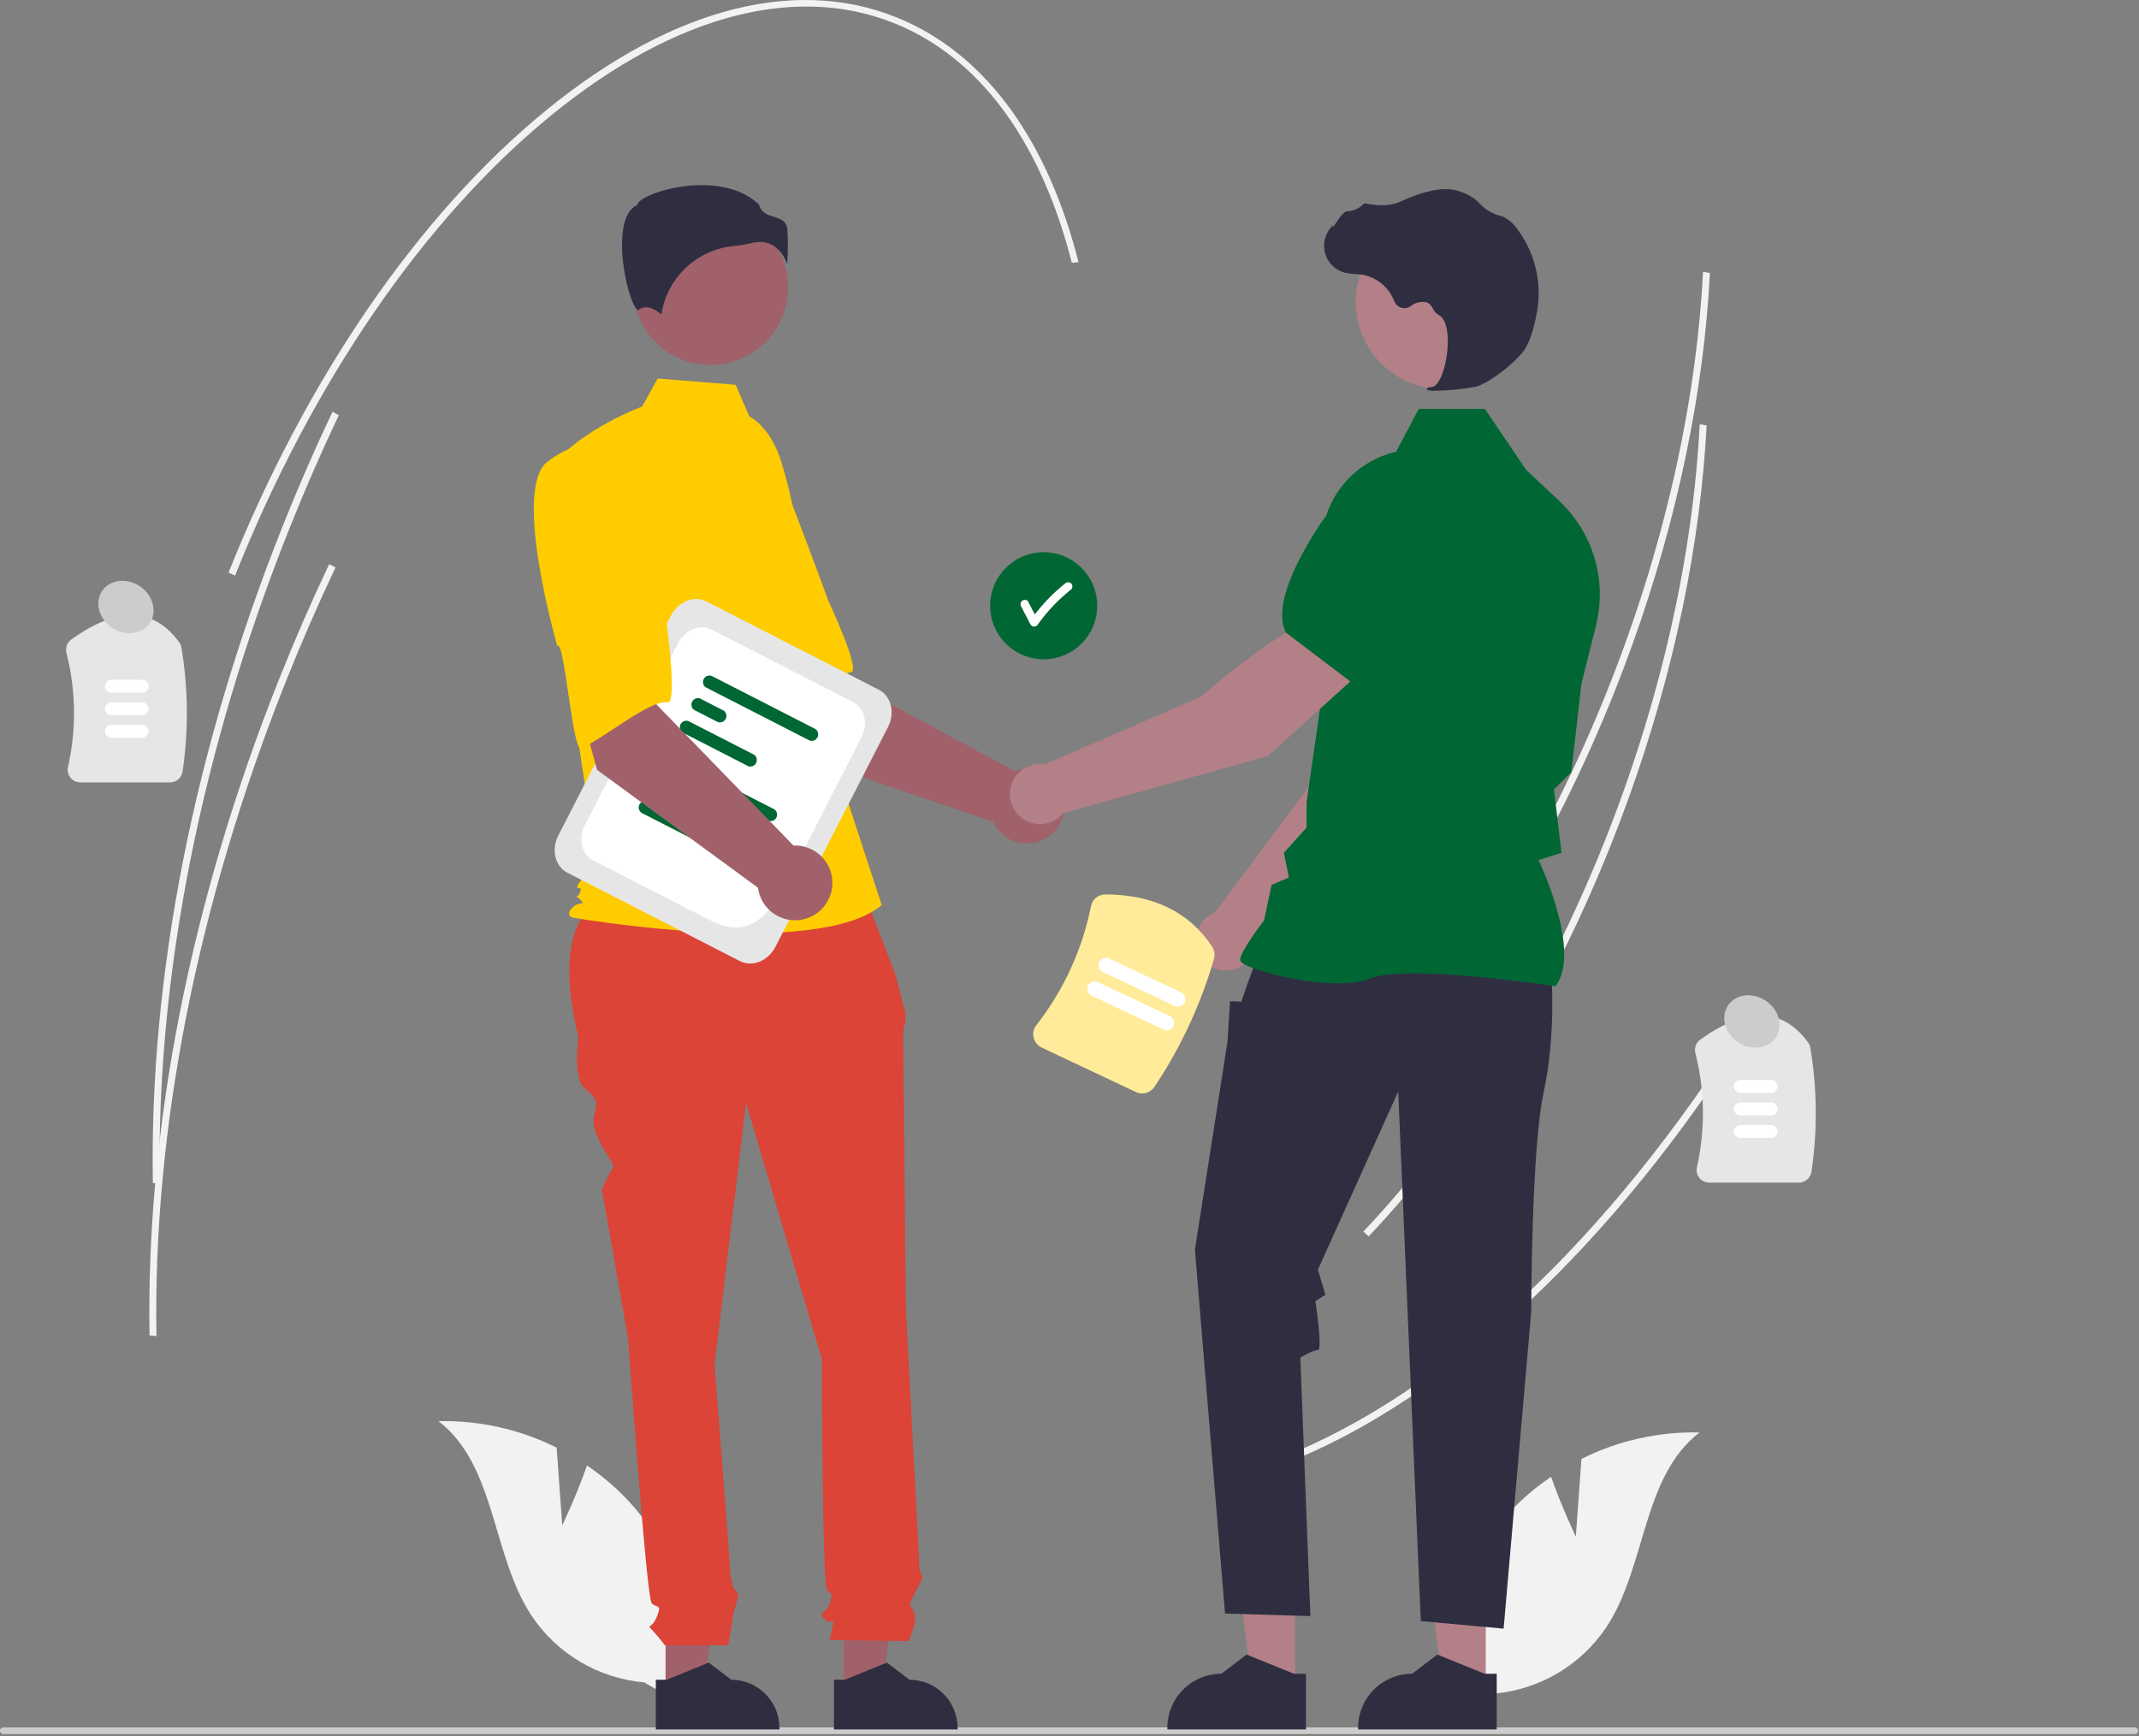 <svg width="759" height="616" viewBox="0 0 759 616" fill="none" xmlns="http://www.w3.org/2000/svg">
<rect x="0" y="0" width="759" height="616" fill="#808080" stroke="none"/>
<g clip-path="url(#clip0)">
<path d="M605.665 112.083C601.724 155.507 590.497 201.294 572.888 245.473C551.112 300.106 521.362 348.226 486.851 384.632L484.936 382.962C519.28 346.732 548.895 298.823 570.579 244.416C590.177 195.25 601.833 144.085 604.304 96.475L606.751 96.884C606.491 101.913 606.129 106.979 605.665 112.083Z" fill="#F2F2F2"/>
<path d="M621.362 364.278C572.889 441.394 514.082 496.494 455.772 519.426L454.592 517.263C512.499 494.489 570.962 439.672 619.213 362.908L621.362 364.278Z" fill="#F2F2F2"/>
<path d="M604.489 166.147C600.548 209.57 589.32 255.358 571.711 299.537C549.936 354.17 520.185 402.29 485.675 438.696L483.76 437.026C518.103 400.795 547.719 352.887 569.403 298.48C589 249.314 600.657 198.148 603.127 150.538L605.575 150.948C605.315 155.976 604.953 161.043 604.489 166.147Z" fill="#F2F2F2"/>
<path d="M60.326 277.628H28.522C27.843 277.629 27.172 277.477 26.559 277.182C25.947 276.887 25.41 276.457 24.987 275.925C24.57 275.407 24.276 274.8 24.126 274.151C23.977 273.503 23.976 272.829 24.125 272.18C27.154 258.814 26.963 244.921 23.569 231.643C23.355 230.769 23.407 229.851 23.718 229.006C24.03 228.162 24.588 227.43 25.319 226.905C41.672 215.143 54.551 215.485 63.598 227.921C64.006 228.488 64.277 229.142 64.39 229.831C66.807 244.363 66.941 259.183 64.786 273.756C64.636 274.832 64.102 275.817 63.282 276.528C62.462 277.24 61.412 277.631 60.326 277.628V277.628Z" fill="#E6E6E6"/>
<path d="M50.466 245.779H39.525C38.92 245.779 38.34 245.539 37.912 245.111C37.484 244.683 37.244 244.103 37.244 243.498C37.244 242.893 37.484 242.313 37.912 241.885C38.34 241.457 38.92 241.217 39.525 241.217H50.466C51.07 241.218 51.649 241.459 52.076 241.887C52.502 242.314 52.742 242.894 52.742 243.498C52.742 244.102 52.502 244.682 52.076 245.109C51.649 245.537 51.07 245.778 50.466 245.779V245.779Z" fill="white"/>
<path d="M50.466 253.779H39.525C38.92 253.779 38.34 253.539 37.912 253.111C37.484 252.683 37.244 252.103 37.244 251.498C37.244 250.893 37.484 250.313 37.912 249.885C38.34 249.457 38.92 249.217 39.525 249.217H50.466C51.07 249.218 51.649 249.459 52.076 249.887C52.502 250.314 52.742 250.894 52.742 251.498C52.742 252.102 52.502 252.682 52.076 253.109C51.649 253.537 51.07 253.778 50.466 253.779V253.779Z" fill="white"/>
<path d="M50.466 261.779H39.525C38.92 261.779 38.34 261.539 37.912 261.111C37.484 260.683 37.244 260.103 37.244 259.498C37.244 258.893 37.484 258.313 37.912 257.885C38.34 257.457 38.92 257.217 39.525 257.217H50.466C51.07 257.218 51.649 257.459 52.076 257.887C52.502 258.314 52.742 258.894 52.742 259.498C52.742 260.102 52.502 260.682 52.076 261.109C51.649 261.537 51.07 261.778 50.466 261.779V261.779Z" fill="white"/>
<path d="M638.326 419.628H606.522C605.843 419.629 605.172 419.477 604.559 419.182C603.947 418.887 603.41 418.457 602.987 417.925C602.57 417.407 602.276 416.8 602.126 416.151C601.977 415.503 601.976 414.829 602.125 414.18C605.154 400.814 604.963 386.921 601.569 373.643C601.355 372.769 601.407 371.851 601.718 371.006C602.03 370.162 602.588 369.43 603.319 368.905C619.672 357.144 632.551 357.485 641.598 369.921C642.006 370.488 642.277 371.142 642.39 371.831C644.807 386.363 644.941 401.183 642.786 415.756C642.636 416.832 642.102 417.817 641.282 418.529C640.462 419.24 639.412 419.631 638.326 419.628V419.628Z" fill="#E6E6E6"/>
<path d="M628.466 387.779H617.525C616.921 387.778 616.342 387.537 615.915 387.109C615.489 386.682 615.249 386.102 615.249 385.498C615.249 384.894 615.489 384.314 615.915 383.887C616.342 383.459 616.921 383.218 617.525 383.217H628.466C629.071 383.217 629.651 383.457 630.079 383.885C630.507 384.313 630.747 384.893 630.747 385.498C630.747 386.103 630.507 386.683 630.079 387.111C629.651 387.539 629.071 387.779 628.466 387.779Z" fill="white"/>
<path d="M628.466 395.779H617.525C616.921 395.778 616.342 395.537 615.915 395.109C615.489 394.682 615.249 394.102 615.249 393.498C615.249 392.894 615.489 392.314 615.915 391.887C616.342 391.459 616.921 391.218 617.525 391.217H628.466C629.071 391.217 629.651 391.457 630.079 391.885C630.507 392.313 630.747 392.893 630.747 393.498C630.747 394.103 630.507 394.683 630.079 395.111C629.651 395.539 629.071 395.779 628.466 395.779Z" fill="white"/>
<path d="M628.466 403.779H617.525C616.921 403.778 616.342 403.537 615.915 403.109C615.489 402.682 615.249 402.102 615.249 401.498C615.249 400.894 615.489 400.314 615.915 399.887C616.342 399.459 616.921 399.218 617.525 399.217H628.466C629.071 399.217 629.651 399.457 630.079 399.885C630.507 400.313 630.747 400.893 630.747 401.498C630.747 402.103 630.507 402.683 630.079 403.111C629.651 403.539 629.071 403.779 628.466 403.779Z" fill="white"/>
<path d="M758.67 614.136C758.671 614.293 758.64 614.448 758.58 614.592C758.521 614.737 758.433 614.868 758.323 614.979C758.212 615.089 758.081 615.177 757.936 615.237C757.791 615.296 757.636 615.327 757.48 615.326H1.19C0.874 615.326 0.572 615.201 0.349 614.978C0.125 614.755 1.33514e-05 614.452 1.33514e-05 614.136C1.33514e-05 613.821 0.125 613.518 0.349 613.295C0.572 613.072 0.874 612.946 1.19 612.946H757.48C757.636 612.946 757.791 612.976 757.936 613.036C758.081 613.096 758.212 613.183 758.323 613.294C758.433 613.404 758.521 613.536 758.58 613.68C758.64 613.825 758.671 613.98 758.67 614.136V614.136Z" fill="#CCCCCC"/>
<path d="M199.504 541.276L197.52 513.688C184.527 507.192 170.144 503.967 155.621 504.292C176.053 520.085 174.416 551.649 188.566 573.251C193.031 579.955 198.947 585.568 205.876 589.674C212.805 593.781 220.57 596.275 228.594 596.973L245.598 606.755C247.543 593.899 246.678 580.774 243.062 568.285C239.447 555.795 233.166 544.238 224.654 534.409C219.824 528.943 214.324 524.107 208.286 520.014C204.569 530.685 199.504 541.276 199.504 541.276Z" fill="#F2F2F2"/>
<path d="M559.166 545.276L561.15 517.688C574.144 511.192 588.526 507.967 603.049 508.292C582.617 524.085 584.254 555.649 570.104 577.251C565.639 583.955 559.723 589.568 552.794 593.674C545.865 597.781 538.1 600.275 530.076 600.973L513.072 610.755C511.127 597.899 511.992 584.774 515.608 572.285C519.223 559.795 525.504 548.238 534.016 538.409C538.846 532.943 544.346 528.107 550.384 524.014C554.101 534.685 559.166 545.276 559.166 545.276Z" fill="#F2F2F2"/>
<path d="M370.335 233.942C380.828 233.942 389.335 225.436 389.335 214.942C389.335 204.449 380.828 195.942 370.335 195.942C359.842 195.942 351.335 204.449 351.335 214.942C351.335 225.436 359.842 233.942 370.335 233.942Z" fill="#006633"/>
<path d="M380.089 207.024C379.803 206.751 379.423 206.599 379.028 206.599C378.633 206.599 378.253 206.751 377.967 207.024C373.936 210.239 370.315 213.938 367.185 218.037C366.417 216.55 365.649 215.064 364.881 213.577C363.994 211.862 361.404 213.377 362.29 215.092C363.414 217.266 364.538 219.44 365.661 221.614C365.797 221.836 365.987 222.019 366.214 222.146C366.441 222.274 366.696 222.341 366.956 222.341C367.216 222.341 367.472 222.274 367.699 222.146C367.926 222.019 368.116 221.836 368.252 221.614C371.586 216.917 375.572 212.719 380.089 209.145C380.368 208.863 380.524 208.482 380.524 208.084C380.524 207.687 380.368 207.306 380.089 207.024V207.024Z" fill="white"/>
<path d="M285.32 268.819L256.668 223.824L289.846 206.055L298.554 240.385L359.909 273.54C362.332 272.668 364.955 272.52 367.46 273.114C369.965 273.707 372.244 275.017 374.017 276.883C375.791 278.749 376.983 281.091 377.449 283.622C377.915 286.154 377.634 288.767 376.64 291.142C375.647 293.517 373.984 295.552 371.854 296.998C369.724 298.444 367.219 299.239 364.645 299.286C362.071 299.334 359.539 298.631 357.358 297.264C355.176 295.897 353.439 293.925 352.359 291.588L285.32 268.819Z" fill="#A0616A"/>
<path d="M235.735 169.856C226.733 183.074 258.725 231.119 258.725 231.119C260.284 227.759 275.182 265.485 277.678 263.256C284.77 256.922 295.872 239.28 302.043 238.493C305.572 238.044 293.858 213.015 293.858 213.015C293.858 213.015 288.504 198.235 281.24 179.356C279.285 173.981 276.002 169.187 271.696 165.422C267.39 161.656 262.202 159.041 256.614 157.821C256.614 157.821 244.738 156.638 235.735 169.856Z" fill="#FFCC00"/>
<path d="M236.175 600.491L249.782 600.49L256.255 548.005L236.172 548.006L236.175 600.491Z" fill="#A0616A"/>
<path d="M232.703 596.048L236.533 596.048L251.487 589.967L259.501 596.047H259.502C264.031 596.047 268.375 597.847 271.577 601.049C274.78 604.252 276.579 608.595 276.58 613.124V613.679L232.704 613.681L232.703 596.048Z" fill="#2F2E41"/>
<path d="M299.391 600.491L312.998 600.49L319.472 548.005L299.389 548.006L299.391 600.491Z" fill="#A0616A"/>
<path d="M295.92 596.048L299.75 596.048L314.703 589.967L322.718 596.047H322.719C327.248 596.047 331.591 597.847 334.794 601.049C337.997 604.252 339.796 608.595 339.796 613.124V613.679L295.921 613.681L295.92 596.048Z" fill="#2F2E41"/>
<path d="M305.281 313.552L216.774 315.764C199.964 324.894 199.709 344.655 205.217 368.117C205.217 368.117 203.357 382.062 207.076 385.78C210.795 389.499 212.654 389.499 210.795 396.006C208.935 402.514 218.759 413.143 217.566 414.336C216.373 415.529 213.584 422.037 213.584 422.037L222.88 475.027C222.88 475.027 229.388 567.063 231.247 568.922C233.106 570.782 234.966 568.922 233.106 573.571C231.247 578.219 229.388 576.36 231.247 578.219C232.894 579.995 234.446 581.857 235.895 583.797H258.372C258.372 583.797 260.067 574.5 260.067 573.571C260.067 572.641 261.926 567.063 261.926 566.133C261.926 565.204 260.282 563.56 260.282 563.56C259.715 561.671 259.331 559.73 259.137 557.767C259.137 555.907 253.559 484.324 253.559 484.324L264.715 391.358L291.675 482.464C291.675 482.464 291.675 562.415 293.534 564.274C295.393 566.133 295.393 565.204 294.464 568.922C293.534 572.641 289.815 571.711 292.604 574.5C295.393 577.289 296.323 572.641 295.393 577.289L294.464 581.938L322.353 582.337C322.353 582.337 326.072 574.5 324.213 571.711C322.353 568.922 322.465 569.684 324.733 565.12C327.002 560.556 327.931 559.626 327.002 558.696C326.072 557.767 326.072 552.822 326.072 552.822L321.424 463.871C321.424 463.871 320.494 369.976 320.494 367.187C320.424 365.752 320.688 364.32 321.266 363.005V359.219L317.705 345.805L305.281 313.552Z" fill="#DB4437"/>
<path d="M252.113 129.515C267.301 129.515 279.613 117.203 279.613 102.015C279.613 86.828 267.301 74.516 252.113 74.516C236.926 74.516 224.614 86.828 224.614 102.015C224.614 117.203 236.926 129.515 252.113 129.515Z" fill="#A0616A"/>
<path d="M265.863 147.69C271.788 151.212 275.332 157.684 277.366 164.269C281.133 176.461 283.4 189.066 284.118 201.806L286.266 239.947L312.879 321.161C289.815 340.677 203.12 325.597 203.12 325.597C203.12 325.597 200.458 324.71 203.12 322.048C205.781 319.387 208.372 321.745 205.71 319.084C203.049 316.422 204.884 319.387 205.771 316.726C206.658 314.064 205.771 315.839 204.884 314.952C203.997 314.064 211.751 306.081 211.751 306.081L204.654 259.463L195.784 165.432C206.429 152.126 227.837 144.282 227.837 144.282L233.369 134.325L261.027 136.537L265.863 147.69Z" fill="#FFCC00"/>
<path d="M274.783 87.405C276.92 88.999 278.503 91.224 279.31 93.765C279.62 89.612 279.64 85.442 279.369 81.286C279.045 78.366 276.989 77.709 274.608 76.948C272.458 76.26 270.027 75.483 269.373 72.648C260.728 64.239 245.68 64.663 235.382 67.596C229.715 69.21 226.454 71.284 226.163 72.499L226.102 72.749L225.872 72.864C221.504 75.049 220.654 81.945 220.71 87.346C220.816 97.522 224.33 109.079 226.309 110.018C226.414 110.068 226.44 110.048 226.486 110.011C229.466 107.629 233.102 110.192 234.7 111.585C235.642 105.26 238.677 99.434 243.319 95.037C247.961 90.639 253.943 87.924 260.309 87.325C262.388 87.124 264.451 86.778 266.482 86.29C267.512 86.024 268.571 85.885 269.635 85.876C271.467 85.849 273.263 86.382 274.783 87.405V87.405Z" fill="#2F2E41"/>
<path d="M445.497 335.464L498.397 281.746L512.334 238.783L489.906 229.711C478.795 240.918 467.359 275.226 467.359 275.226L431.253 323.684C430.965 323.791 430.677 323.905 430.394 324.039C428.732 324.823 427.3 326.024 426.237 327.524C425.174 329.024 424.516 330.772 424.327 332.601C424.137 334.429 424.423 336.276 425.155 337.962C425.888 339.648 427.043 341.116 428.509 342.225C429.975 343.334 431.703 344.046 433.524 344.293C435.346 344.539 437.201 344.311 438.908 343.632C440.616 342.952 442.12 341.843 443.274 340.412C444.429 338.982 445.194 337.277 445.497 335.464Z" fill="#B38087"/>
<path d="M483.788 234.626L512.151 242.831L512.257 242.81C522.682 240.786 530.929 223.46 536.012 209.282C537.683 204.605 537.517 199.468 535.547 194.91C533.576 190.351 529.949 186.71 525.397 184.724V184.724C522.029 183.282 518.325 182.81 514.703 183.362C511.081 183.914 507.686 185.469 504.902 187.849L490.76 200.027L483.788 234.626Z" fill="#006633"/>
<path d="M459.521 598.895L444.267 598.894L437.011 540.059L459.523 540.06L459.521 598.895Z" fill="#B38087"/>
<path d="M463.412 593.915L459.119 593.914L442.356 587.098L433.372 593.913H433.371C428.294 593.914 423.425 595.931 419.835 599.521C416.245 603.111 414.227 607.98 414.227 613.057V613.679L463.411 613.681L463.412 593.915Z" fill="#2F2E41"/>
<path d="M527.204 598.895L511.95 598.894L504.694 540.059L527.207 540.06L527.204 598.895Z" fill="#B38087"/>
<path d="M531.095 593.915L526.802 593.914L510.039 587.098L501.055 593.913H501.054C495.977 593.914 491.108 595.931 487.518 599.521C483.928 603.111 481.911 607.98 481.91 613.057V613.679L531.094 613.681L531.095 593.915Z" fill="#2F2E41"/>
<path d="M550.463 345.47C550.463 345.47 552.244 366.843 547.791 387.326C543.338 407.809 543.338 465.496 543.338 465.496L533.542 577.908L504.153 575.236L496.138 387.326L467.64 450.557L470.312 459.462L466.753 461.689C466.753 461.689 469.421 479.055 467.64 479.055C465.859 479.055 461.406 481.726 461.406 481.726L464.968 573.455L434.689 572.564L424.002 443.432L435.58 369.515L436.47 355.266L440.478 355.431L442.518 349.477L446.267 339.236L550.463 345.47Z" fill="#2F2E41"/>
<path d="M552.002 349.959L552.161 349.736C560.638 337.868 547.889 309.35 545.966 305.216L554.065 302.588L552.241 287.085L551.377 280.174L557.567 273.984L557.584 273.829L561.147 242.659L566.326 221.957C568.278 214.13 568.111 205.926 565.844 198.185C563.577 190.444 559.291 183.446 553.426 177.909L541.453 166.621L526.903 145.092H503.44L495.395 160.288C487.595 162.091 480.675 166.573 475.839 172.953C471.004 179.333 468.561 187.208 468.934 195.204L470.758 235.06L463.62 284.683L463.615 293.663L455.582 302.59L457.336 311.361L451.223 313.981L448.523 326.578C447.406 328.052 440.033 337.884 440.033 340.571C440.033 340.975 440.33 341.365 440.97 341.798C445.995 345.2 473.769 352.138 486.062 347.219C499.156 341.983 551.207 349.837 551.732 349.917L552.002 349.959Z" fill="#006633"/>
<path d="M512.141 138.142C529.303 138.142 543.215 124.23 543.215 107.068C543.215 89.906 529.303 75.993 512.141 75.993C494.979 75.993 481.066 89.906 481.066 107.068C481.066 124.23 494.979 138.142 512.141 138.142Z" fill="#B38087"/>
<path d="M509.164 138.645C513.976 138.596 518.776 138.136 523.51 137.27C528.196 136.19 538.537 128.194 541.355 123.47C543.449 119.961 544.706 114.532 545.392 110.596C546.318 105.387 546.139 100.042 544.868 94.907C543.597 89.772 541.261 84.96 538.012 80.785C536.76 79.036 535.058 77.657 533.087 76.796C532.912 76.733 532.733 76.678 532.552 76.631C529.695 75.958 527.104 74.445 525.112 72.289C524.725 71.852 524.308 71.444 523.862 71.067C521.628 69.278 519.002 68.043 516.199 67.464C511.67 66.376 505.192 67.739 496.945 71.518C492.802 73.416 488.204 72.887 484.659 72.213C484.46 72.18 484.257 72.2 484.068 72.27C483.879 72.34 483.712 72.458 483.583 72.613C482.12 74.06 480.163 74.899 478.106 74.962C476.848 75.05 475.571 76.828 474.032 79.144C473.683 79.67 473.276 80.284 472.98 80.658L472.921 79.955L472.229 80.759C471.14 82.022 470.389 83.541 470.046 85.173C469.703 86.805 469.778 88.497 470.264 90.092C470.751 91.687 471.634 93.133 472.83 94.296C474.026 95.458 475.496 96.299 477.105 96.739C478.381 97.044 479.684 97.217 480.996 97.257C481.79 97.308 482.613 97.36 483.402 97.476C485.939 97.928 488.315 99.029 490.299 100.674C492.283 102.318 493.806 104.448 494.721 106.857C494.937 107.413 495.278 107.913 495.717 108.317C496.157 108.721 496.684 109.018 497.256 109.186C497.829 109.354 498.433 109.388 499.021 109.286C499.61 109.184 500.166 108.948 500.649 108.596C501.451 107.937 502.401 107.482 503.418 107.27C504.434 107.057 505.487 107.094 506.486 107.377C507.355 107.831 508.041 108.57 508.43 109.47C508.9 110.472 509.657 111.311 510.606 111.88C513.841 113.444 514.25 120.731 513.26 126.84C512.306 132.728 510.23 137.023 508.213 137.285C506.659 137.486 506.484 137.602 506.379 137.88L506.284 138.129L506.465 138.355C507.333 138.645 508.254 138.744 509.164 138.645V138.645Z" fill="#2F2E41"/>
<path d="M483.383 237.949L468.446 218.917C453.231 223.107 426.235 247.17 426.235 247.17L370.793 271.229C368.943 270.918 367.043 271.1 365.285 271.757C363.528 272.414 361.974 273.522 360.781 274.97C359.587 276.418 358.796 278.155 358.488 280.005C358.179 281.856 358.363 283.756 359.022 285.513C359.681 287.27 360.791 288.822 362.24 290.014C363.69 291.205 365.427 291.994 367.279 292.301C369.13 292.607 371.029 292.42 372.785 291.76C374.541 291.099 376.092 289.987 377.282 288.536L449.909 268.274L483.383 237.949Z" fill="#B38087"/>
<path d="M479.803 242.3L503.371 216.028L504.679 197.412C504.923 193.756 504.139 190.105 502.417 186.872C500.694 183.638 498.102 180.951 494.932 179.113V179.113C490.619 176.651 485.531 175.919 480.699 177.065C475.866 178.21 471.649 181.148 468.9 185.284C460.572 197.835 451.614 214.804 456.223 224.371L456.27 224.468L479.803 242.3Z" fill="#006633"/>
<path d="M262.579 341.05L201.325 309.679C196.968 307.447 195.525 301.529 198.108 296.485L238.047 218.501C240.63 213.458 246.276 211.17 250.633 213.401L311.888 244.772C316.245 247.004 317.688 252.923 315.105 257.966L275.166 335.95C272.583 340.994 266.936 343.281 262.579 341.05Z" fill="#E6E6E6"/>
<path d="M252.113 326.628L210.496 305.314C206.416 303.224 205.064 297.681 207.483 292.958L240.664 228.17C243.083 223.446 248.371 221.304 252.452 223.394L302.716 249.137C306.797 251.227 308.149 256.77 305.729 261.493L287.704 296.689C276.928 317.73 270.29 335.937 252.113 326.628Z" fill="white"/>
<path d="M272.69 291.248L235.828 272.369C235.378 272.048 235.057 271.576 234.926 271.038C234.795 270.5 234.862 269.933 235.114 269.441C235.366 268.948 235.787 268.563 236.3 268.355C236.813 268.147 237.384 268.131 237.908 268.309L274.769 287.187C275.22 287.508 275.54 287.981 275.671 288.519C275.802 289.056 275.736 289.623 275.483 290.116C275.231 290.608 274.81 290.994 274.297 291.202C273.784 291.409 273.214 291.426 272.69 291.248V291.248Z" fill="#006633"/>
<path d="M240.132 284.7L231.72 280.392C231.269 280.071 230.949 279.598 230.818 279.06C230.687 278.523 230.753 277.956 231.006 277.463C231.258 276.971 231.679 276.585 232.192 276.377C232.705 276.169 233.275 276.153 233.799 276.331L242.212 280.639C242.662 280.96 242.982 281.433 243.113 281.971C243.245 282.508 243.178 283.075 242.926 283.568C242.673 284.06 242.252 284.446 241.739 284.654C241.226 284.862 240.656 284.878 240.132 284.7V284.7Z" fill="#006633"/>
<path d="M250.922 300.353L227.611 288.414C227.16 288.093 226.84 287.62 226.709 287.083C226.578 286.545 226.645 285.978 226.897 285.486C227.149 284.993 227.57 284.608 228.083 284.4C228.596 284.192 229.167 284.175 229.691 284.354L253.002 296.292C253.452 296.613 253.773 297.086 253.904 297.624C254.035 298.161 253.968 298.728 253.716 299.221C253.464 299.713 253.043 300.099 252.53 300.307C252.017 300.515 251.446 300.531 250.922 300.353V300.353Z" fill="#006633"/>
<path d="M287.277 262.766L250.415 243.887C249.965 243.566 249.644 243.094 249.513 242.556C249.382 242.018 249.449 241.451 249.701 240.959C249.953 240.466 250.374 240.081 250.887 239.873C251.4 239.665 251.971 239.649 252.495 239.827L289.356 258.705C289.807 259.027 290.127 259.499 290.258 260.037C290.389 260.574 290.323 261.141 290.07 261.634C289.818 262.126 289.397 262.512 288.884 262.72C288.371 262.928 287.801 262.944 287.277 262.766V262.766Z" fill="#006633"/>
<path d="M254.719 256.218L246.307 251.91C245.856 251.589 245.536 251.116 245.405 250.578C245.274 250.041 245.34 249.474 245.593 248.981C245.845 248.489 246.266 248.103 246.779 247.895C247.292 247.687 247.862 247.671 248.386 247.849L256.798 252.157C257.249 252.479 257.569 252.951 257.7 253.489C257.831 254.026 257.765 254.593 257.513 255.086C257.26 255.579 256.839 255.964 256.326 256.172C255.813 256.38 255.243 256.396 254.719 256.218V256.218Z" fill="#006633"/>
<path d="M265.509 271.871L242.198 259.932C241.747 259.611 241.427 259.138 241.296 258.601C241.165 258.063 241.232 257.496 241.484 257.004C241.736 256.511 242.157 256.126 242.67 255.918C243.183 255.71 243.754 255.694 244.278 255.872L267.589 267.81C268.039 268.131 268.36 268.604 268.491 269.142C268.622 269.679 268.555 270.246 268.303 270.739C268.051 271.231 267.63 271.617 267.117 271.825C266.604 272.033 266.033 272.049 265.509 271.871L265.509 271.871Z" fill="#006633"/>
<path d="M211.82 273.158L197.982 221.64L234.962 214.64L232.973 250.001L281.561 300.031C284.133 299.926 286.68 300.571 288.892 301.889C291.104 303.206 292.884 305.139 294.017 307.451C295.149 309.763 295.584 312.354 295.269 314.909C294.954 317.464 293.903 319.873 292.242 321.84C290.582 323.808 288.386 325.25 285.92 325.991C283.455 326.732 280.827 326.739 278.357 326.012C275.888 325.286 273.683 323.856 272.012 321.898C270.34 319.939 269.275 317.537 268.946 314.984L211.82 273.158Z" fill="#A0616A"/>
<path d="M194.198 163.879C181.646 173.788 197.757 229.216 197.757 229.216C200.251 226.479 203.15 266.936 206.198 265.559C214.864 261.643 230.746 248.142 236.869 249.243C240.37 249.872 236.702 222.482 236.702 222.482C236.702 222.482 236.027 206.778 234.759 186.589C234.506 180.874 232.812 175.317 229.833 170.434C226.855 165.55 222.69 161.5 217.725 158.659C217.725 158.659 206.75 153.97 194.198 163.879Z" fill="#FFCC00"/>
<path d="M403.054 387.504L369.628 371.72C368.913 371.384 368.283 370.891 367.786 370.277C367.289 369.664 366.938 368.945 366.758 368.176C366.577 367.424 366.568 366.641 366.733 365.885C366.898 365.129 367.232 364.42 367.71 363.811C377.392 351.436 384.041 336.965 387.123 321.558C387.356 320.378 387.99 319.315 388.919 318.551C389.848 317.787 391.012 317.369 392.215 317.367C409.263 317.425 422.004 323.65 430.083 335.867C430.509 336.502 430.791 337.223 430.91 337.978C431.029 338.734 430.982 339.507 430.771 340.242C426.093 356.366 418.975 371.679 409.663 385.649C408.972 386.705 407.922 387.475 406.707 387.816C405.491 388.157 404.194 388.046 403.054 387.504Z" fill="#FFEB99"/>
<path d="M412.887 365.366L387.329 353.297C386.693 352.997 386.203 352.457 385.965 351.795C385.728 351.133 385.763 350.404 386.064 349.768C386.364 349.132 386.904 348.641 387.566 348.404C388.228 348.167 388.957 348.202 389.593 348.502L415.151 360.571C415.466 360.72 415.749 360.929 415.983 361.187C416.216 361.445 416.397 361.746 416.515 362.074C416.632 362.402 416.684 362.749 416.667 363.097C416.65 363.445 416.565 363.786 416.417 364.101C416.268 364.416 416.059 364.698 415.801 364.932C415.543 365.166 415.242 365.347 414.914 365.464C414.586 365.582 414.238 365.634 413.891 365.617C413.543 365.6 413.202 365.515 412.887 365.366H412.887Z" fill="white"/>
<path d="M416.857 356.958L391.299 344.889C390.663 344.589 390.173 344.048 389.936 343.386C389.698 342.724 389.734 341.995 390.034 341.36C390.334 340.724 390.875 340.233 391.537 339.996C392.199 339.759 392.928 339.794 393.563 340.094L419.122 352.163C419.757 352.463 420.248 353.004 420.485 353.666C420.723 354.328 420.687 355.057 420.387 355.693C420.087 356.328 419.546 356.819 418.884 357.056C418.222 357.294 417.493 357.258 416.857 356.958V356.958Z" fill="white"/>
<path d="M382.706 93.015L380.327 93.276C369.719 51.591 349.159 22.713 320.865 9.762C284.898 -6.702 240.422 4.354 195.631 40.892C150.613 77.616 110.76 135.625 83.414 204.235L81.106 203.178C108.571 134.269 148.629 75.98 193.9 39.051C239.398 1.936 284.781 -9.2 321.689 7.694C350.794 21.016 371.893 50.52 382.706 93.015Z" fill="#F2F2F2"/>
<path d="M120.232 147.304C114.01 160.41 108.093 173.989 102.643 187.662C71.282 266.344 55.39 346.699 56.689 420.045L54.238 419.784C52.938 346.165 68.876 265.533 100.334 186.605C105.8 172.894 111.734 159.277 117.974 146.133L120.232 147.304Z" fill="#F2F2F2"/>
<path d="M119.056 201.367C112.834 214.474 106.916 228.053 101.466 241.725C70.106 320.408 54.214 400.763 55.512 474.109L53.061 473.847C51.761 400.229 67.699 319.597 99.158 240.669C104.623 226.958 110.558 213.341 116.798 200.197L119.056 201.367Z" fill="#F2F2F2"/>
<path d="M53.179 221.029C55.889 216.957 54.285 211.127 49.597 208.009C44.91 204.89 38.913 205.663 36.204 209.736C33.494 213.808 35.098 219.638 39.786 222.756C44.473 225.875 50.47 225.102 53.179 221.029Z" fill="#CCCCCC"/>
<path d="M630.121 368.099C632.831 364.026 631.227 358.197 626.539 355.078C621.852 351.959 615.855 352.732 613.146 356.805C610.436 360.877 612.04 366.707 616.728 369.825C621.415 372.944 627.412 372.171 630.121 368.099Z" fill="#CCCCCC"/>
</g>
<defs>
<clipPath id="clip0">
<rect width="758.67" height="615.326" fill="white"/>
</clipPath>
</defs>
</svg>
